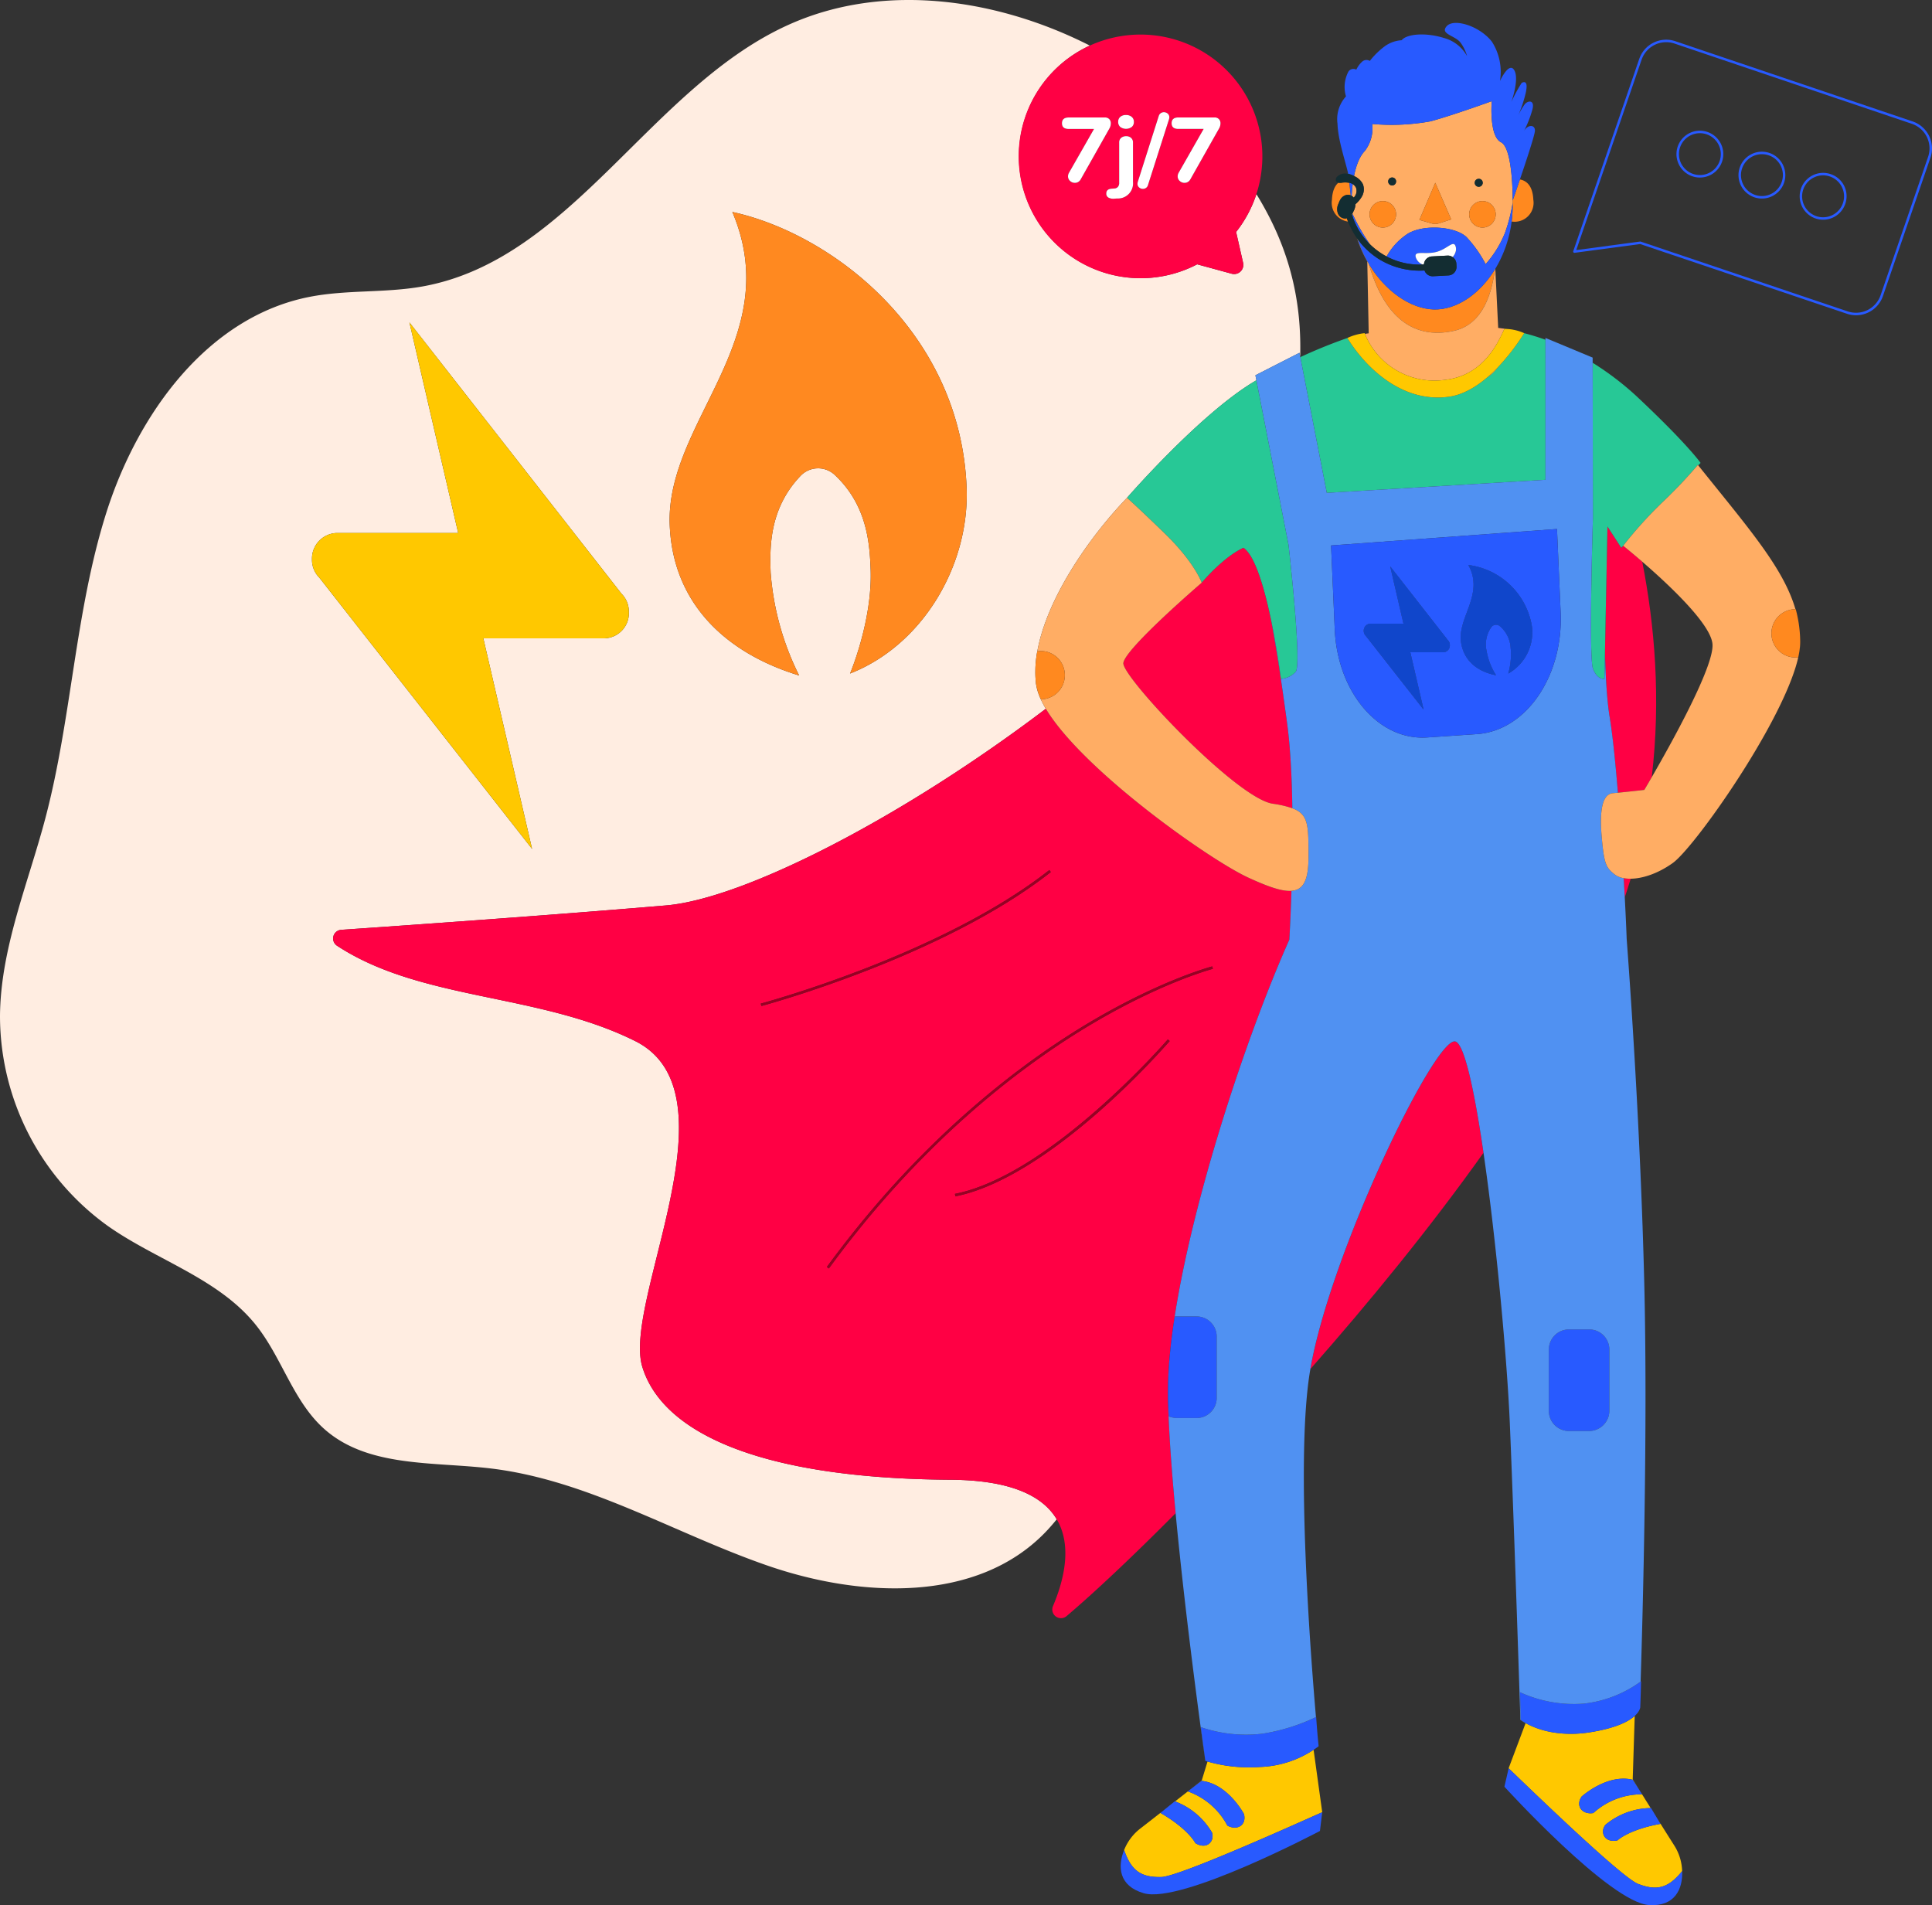 <?xml version="1.0" encoding="UTF-8"?>
<svg xmlns="http://www.w3.org/2000/svg" id="Calque_1" data-name="Calque 1" viewBox="0 0 1553.121 1531.504">
  <rect x="0" y="0" width="1553.121" height="1531.504" fill="#333333" stroke="none"/>
  <defs>
    <style>.cls-1{fill:none;}.cls-2{fill:#ffede1;}.cls-3{fill:#ffc800;}.cls-4{fill:#ff8920;}.cls-5{fill:#285aff;}.cls-6{fill:#f04;}.cls-7{fill:#fff;}.cls-8{fill:#5091f2;}.cls-9{fill:#27c896;}.cls-10{fill:#ffad64;}.cls-11{fill:#ff891f;}.cls-12{fill:#122d32;}.cls-13{fill:#132d32;}.cls-14{fill:#0039a9;opacity:0.6;isolation:isolate;}.cls-15{fill:#980023;}</style>
  </defs>
  <title>assistance-depannage-gaz-elec</title>
  <path class="cls-1" d="M1421.86,124.86a16.829,16.829,0,1,0,10.448,21.384A16.85,16.85,0,0,0,1421.86,124.86Z"></path>
  <path class="cls-1" d="M1371.986,107.979a16.824,16.824,0,1,0,9.651,8.523A16.767,16.767,0,0,0,1371.986,107.979Z"></path>
  <path class="cls-1" d="M1471.061,141.877a16.829,16.829,0,1,0,10.449,21.384A16.852,16.852,0,0,0,1471.061,141.877Z"></path>
  <path class="cls-1" d="M1327.83,624.745c14.453-24.952,49.883-88.184,48.839-106.661-.917-16.215-35.647-48.544-56.465-66.532C1330.122,502.248,1335.309,561.706,1327.83,624.745Z"></path>
  <path class="cls-1" d="M1537.038,99.554l-190.845-64.52a20.9,20.9,0,0,0-26.523,12.96l-38.192,111.3-14.336,41.737,51.339-6.866a1,1,0,0,1,.452.043l166.341,56.083a20.9,20.9,0,0,0,26.518-12.96l38.2-111.268A20.894,20.894,0,0,0,1537.038,99.554ZM1384.328,130a18.825,18.825,0,1,1-.894-14.38A18.86,18.86,0,0,1,1384.328,130Zm49.871,16.89a18.829,18.829,0,1,1-11.688-23.925A18.7,18.7,0,0,1,1434.2,146.894Zm49.2,17.018a18.829,18.829,0,1,1-11.689-23.926A18.865,18.865,0,0,1,1483.4,163.911Z"></path>
  <path class="cls-2" d="M764.13,1189.525c-154.646-.983-231.851-38.324-247.8-90.84s78.011-220.175-5.815-261.855c-77.69-38.638-171.92-32.181-239.606-76.6a6.975,6.975,0,0,1,3.383-12.77c45.935-3.153,166.747-11.6,261.036-19.614,62.994-5.352,190.415-70.827,305.409-158.112-4.2-7.006-6.927-13.545-7.781-19.389-.037-.195-.088-.386-.122-.581-.056-.5-.092-1.009-.139-1.513q-.082-.788-.145-1.582c-.007-.093-.015-.185-.022-.278q-.236-3.061-.224-6.205c0-.3.006-.607.009-.911.006-.394.012-.789.024-1.185a88.187,88.187,0,0,1,1.507-14.456l.041,0c7.561-42.243,40.931-90.918,72.1-123.443,0,0,58.082-66.945,102.149-93.391.623-.373,1.25-.736,1.875-1.1l-.787-4.028,35.4-18.08.588,3.01c1.007-37.565-5.558-75.179-25.623-113.7q-4.484-8.608-9.571-16.846a98.32,98.32,0,0,1-16.317,30.424l5.631,24.805a7.395,7.395,0,0,1-9.178,8.765l-27.749-7.57A97.965,97.965,0,1,1,876.109,36.645c-74.042-37.6-164.262-50.953-240.219-17.6C523.278,68.5,460.358,208.937,339.2,230.347c-29.769,5.258-60.567,2.478-90.237,8.273-82,15.989-138.349,94.033-163.529,173.67S57.787,577.045,36.462,657.783C22.551,710.464.5,762.063,0,816.552a208.054,208.054,0,0,0,86.894,169.12c39.307,27.619,89.1,42.12,119,79.709,20.893,26.222,29.913,61.439,55.067,83.59,34.941,30.811,87.2,25.96,133.438,31.467,78.45,9.348,148.267,52.471,222.968,78.228s167.619,30,222.686-26.609c3.325-3.42,6.445-7.016,9.444-10.715C838.78,1203.278,813.986,1189.839,764.13,1189.525ZM588.716,170.39c80.352,17.523,183.556,96.747,188.341,221.716,2.393,62.488-35.4,126.522-93.705,149.336,0,0,18.106-42.677,16.533-83.806-.787-20.565-2.727-51.382-28.707-75.736a19.542,19.542,0,0,0-27.63.634q-.208.218-.409.441c-24.793,26.294-24.367,57.171-23.6,77.736l.013.006a221.276,221.276,0,0,0,22.892,82.292c-59.9-18.3-101.67-58.685-104.063-121.173C535.2,338.783,632.081,272.5,588.716,170.39Zm-331.98,294a20.257,20.257,0,0,1-5.939-14.75,20.6,20.6,0,0,1,19.595-21.161h97.94l-39.189-169.3L499.586,477.217a20.25,20.25,0,0,1,5.939,14.75l.007.007q.009.2.015.392a20.2,20.2,0,0,1-19.61,20.769H388.555l39.189,169.3Z"></path>
  <path class="cls-3" d="M388.555,513.135h97.383a20.2,20.2,0,0,0,19.61-20.769q-.006-.2-.015-.392l-.007-.007a20.25,20.25,0,0,0-5.939-14.75L329.142,259.172l39.189,169.3h-97.94A20.6,20.6,0,0,0,250.8,449.638a20.257,20.257,0,0,0,5.939,14.75L427.744,682.432Z"></path>
  <path class="cls-4" d="M538.382,421.835c2.393,62.488,44.165,102.87,104.063,121.173a221.276,221.276,0,0,1-22.892-82.292l-.013-.006c-.767-20.565-1.193-51.442,23.6-77.736q.2-.224.409-.441a19.542,19.542,0,0,1,27.63-.634c25.98,24.354,27.92,55.172,28.707,75.736,1.573,41.13-16.533,83.806-16.533,83.806,58.305-22.813,96.1-86.848,93.705-149.336-4.786-124.969-107.99-204.193-188.341-221.716C632.081,272.5,535.2,338.783,538.382,421.835Z"></path>
  <path class="cls-5" d="M1537.683,97.661h0L1346.837,33.141a22.9,22.9,0,0,0-29.06,14.2l-38.192,111.3-14.861,43.267a1,1,0,0,0,1.078,1.316l52.712-7.049,166.115,56.006a22.862,22.862,0,0,0,29.053-14.2l38.2-111.268A22.9,22.9,0,0,0,1537.683,97.661Zm12.306,28.4-38.2,111.268a20.9,20.9,0,0,1-26.518,12.96L1318.932,194.21a1,1,0,0,0-.452-.043l-51.339,6.866,14.336-41.737,38.192-111.3a20.9,20.9,0,0,1,26.523-12.96l190.845,64.52A20.894,20.894,0,0,1,1549.989,126.065Z"></path>
  <path class="cls-5" d="M1372.634,106.087a18.825,18.825,0,1,0,10.8,9.537A18.848,18.848,0,0,0,1372.634,106.087Zm9.8,23.267a16.824,16.824,0,1,1-.8-12.852A16.844,16.844,0,0,1,1382.435,129.355Z"></path>
  <path class="cls-5" d="M1422.51,122.968a18.83,18.83,0,1,0,11.688,23.925A18.85,18.85,0,0,0,1422.51,122.968Zm9.8,23.276a16.83,16.83,0,1,1-10.448-21.384A16.719,16.719,0,0,1,1432.308,146.244Z"></path>
  <path class="cls-5" d="M1471.711,139.985a18.83,18.83,0,1,0,11.689,23.926A18.705,18.705,0,0,0,1471.711,139.985Zm9.8,23.276a16.853,16.853,0,1,1-10.449-21.384A16.848,16.848,0,0,1,1481.51,163.261Z"></path>
  <path class="cls-6" d="M820.337,142.378A98,98,0,0,0,962.4,212.472l27.749,7.57a7.395,7.395,0,0,0,9.178-8.765l-5.631-24.805A97.942,97.942,0,0,0,900.223,29.21l-.009,0a97.862,97.862,0,0,0-79.877,113.167Zm79.683,17.131a12.159,12.159,0,0,1-2.026.051l-2.058.144a8.214,8.214,0,0,1-4.851-.846,3.56,3.56,0,0,1-1.763-3.278q0-3.605,4.34-3.9l2.058-.144a4.229,4.229,0,0,0,2.943-1.311,4.845,4.845,0,0,0,1.029-3.35v-32.2a4.74,4.74,0,0,1,1.619-3.9,6.063,6.063,0,0,1,3.973-1.311,5.9,5.9,0,0,1,3.933,1.311,4.8,4.8,0,0,1,1.58,3.9V146.1A12.167,12.167,0,0,1,900.02,159.509Zm9.82-57.448a7.867,7.867,0,0,1-9.27,0l.006-.007a5.192,5.192,0,0,1-1.691-4.084,5.081,5.081,0,0,1,1.691-4.045,6.825,6.825,0,0,1,4.635-1.469,6.753,6.753,0,0,1,4.589,1.508,5.061,5.061,0,0,1,1.731,4.012A5.2,5.2,0,0,1,909.84,102.062Zm29.952-6.287L922.866,148.75a4.012,4.012,0,0,1-1.58,2.314,4.431,4.431,0,0,1-2.537.774,4.5,4.5,0,0,1-3.016-1.141,3.665,3.665,0,0,1-1.311-2.9,5.861,5.861,0,0,1,.223-1.547l16.848-52.976a4.274,4.274,0,0,1,4.123-3.088,4.589,4.589,0,0,1,3.088,1.141,3.665,3.665,0,0,1,1.311,2.9A5.9,5.9,0,0,1,939.793,95.775Zm40.1-.006a4.733,4.733,0,0,1,1.252,3.383,8.366,8.366,0,0,1-1.18,4.2l-22.945,40.645a5.447,5.447,0,0,1-2.1,2.281,5.349,5.349,0,0,1-2.688.734,5.6,5.6,0,0,1-3.828-1.508,4.779,4.779,0,0,1-1.691-3.717,5.776,5.776,0,0,1,.806-2.944l20.08-35.2H947.22q-5.376,0-5.369-4.589t5.369-4.635h29.14A4.628,4.628,0,0,1,979.893,95.768ZM859.08,94.444h29.14a4.628,4.628,0,0,1,3.527,1.324A4.733,4.733,0,0,1,893,99.151a8.365,8.365,0,0,1-1.18,4.2l-22.944,40.645a5.448,5.448,0,0,1-2.1,2.281,5.349,5.349,0,0,1-2.688.734,5.6,5.6,0,0,1-3.828-1.508,4.779,4.779,0,0,1-1.691-3.717,5.776,5.776,0,0,1,.806-2.944l20.086-35.171H859.08q-5.376,0-5.369-4.589T859.08,94.444Z"></path>
  <path class="cls-7" d="M859.08,103.668h20.381l-20.086,35.171a5.776,5.776,0,0,0-.806,2.944,4.779,4.779,0,0,0,1.691,3.717,5.6,5.6,0,0,0,3.828,1.508,5.349,5.349,0,0,0,2.688-.734,5.448,5.448,0,0,0,2.1-2.281l22.944-40.645a8.365,8.365,0,0,0,1.18-4.2,4.733,4.733,0,0,0-1.252-3.383,4.628,4.628,0,0,0-3.527-1.324H859.08q-5.362.046-5.369,4.635T859.08,103.668Z"></path>
  <path class="cls-7" d="M910.8,114.675a4.8,4.8,0,0,0-1.58-3.9,5.9,5.9,0,0,0-3.933-1.311,6.063,6.063,0,0,0-3.973,1.311,4.74,4.74,0,0,0-1.619,3.9v32.2a4.845,4.845,0,0,1-1.029,3.35,4.229,4.229,0,0,1-2.943,1.311l-2.058.144q-4.34.295-4.34,3.9a3.56,3.56,0,0,0,1.763,3.278,8.214,8.214,0,0,0,4.851.846l2.058-.144A12.167,12.167,0,0,0,910.8,146.1Z"></path>
  <path class="cls-7" d="M909.8,93.965a6.753,6.753,0,0,0-4.589-1.508,6.825,6.825,0,0,0-4.635,1.469,5.081,5.081,0,0,0-1.691,4.045,5.192,5.192,0,0,0,1.691,4.084l-.006.007a7.867,7.867,0,0,0,9.27,0,5.2,5.2,0,0,0,1.691-4.084A5.061,5.061,0,0,0,909.8,93.965Z"></path>
  <path class="cls-7" d="M935.617,90.183a4.274,4.274,0,0,0-4.123,3.088l-16.848,52.976a5.861,5.861,0,0,0-.223,1.547,3.665,3.665,0,0,0,1.311,2.9,4.5,4.5,0,0,0,3.016,1.141,4.431,4.431,0,0,0,2.537-.774,4.012,4.012,0,0,0,1.58-2.314l16.926-52.976a5.9,5.9,0,0,0,.223-1.547,3.665,3.665,0,0,0-1.311-2.9A4.589,4.589,0,0,0,935.617,90.183Z"></path>
  <path class="cls-7" d="M947.22,94.418q-5.363.046-5.369,4.635t5.369,4.589H967.6l-20.08,35.2a5.776,5.776,0,0,0-.806,2.944,4.779,4.779,0,0,0,1.691,3.717,5.6,5.6,0,0,0,3.828,1.508,5.349,5.349,0,0,0,2.688-.734,5.447,5.447,0,0,0,2.1-2.281l22.945-40.645a8.366,8.366,0,0,0,1.18-4.2,4.733,4.733,0,0,0-1.252-3.383,4.628,4.628,0,0,0-3.533-1.35Z"></path>
  <path class="cls-6" d="M1169.349,837.137c-17.44,0-99.879,170.687-115.937,263.381,47.736-54.146,96.552-113.915,139.175-173.851C1185.155,875.612,1176.828,837.137,1169.349,837.137Z"></path>
  <path class="cls-6" d="M1292.232,423.275l-2.021,101.489c.546,19.683,1.638,38.05,3.634,50.695,2.488,14.871,4.789,37.441,6.778,61.793,8.561-.827,21.194-2.262,21.194-2.262s2.323-3.876,6.012-10.245c7.479-63.039,2.293-122.5-7.626-173.193-8.943-7.727-15.32-12.81-15.343-12.828l-1.536,1.644Z"></path>
  <path class="cls-6" d="M1306.148,721.241q2.519-7.441,4.752-14.863a29.639,29.639,0,0,1-5.593-.436C1305.612,711.283,1305.893,716.408,1306.148,721.241Z"></path>
  <path class="cls-6" d="M939.1,1129.752c-.1-2.339-.173-4.622-.17-6.832,0-.077,0-.153,0-.23l0-.111a300.927,300.927,0,0,1,1.351-31.936c.014-.158.028-.317.042-.475q.185-2.023.395-4.079.654-6.7,1.542-13.368c12.49-96.385,57.4-234.644,94.26-317.412l-.029-.005s.977-15.942,1.721-39.178c-7.616.585-18.824-3.321-34.63-10.585-31.584-14.515-133.356-86.612-162.842-135.8C725.742,657.023,598.322,722.5,535.327,727.849c-94.289,8.017-215.1,16.461-261.036,19.614a6.975,6.975,0,0,0-3.383,12.77c67.686,44.414,161.916,37.957,239.606,76.6,83.826,41.68-10.135,209.339,5.815,261.855s93.155,89.857,247.8,90.84c49.856.315,74.65,13.753,85.371,31.818,12.739,21.465,5.6,49.464-3.013,69.754a6.969,6.969,0,0,0,10.908,8.057c20.793-17.592,51.63-46.37,87.69-82.716C942.093,1184.654,939.82,1154.232,939.1,1129.752ZM611.571,806.758c1.442-.382,145.235-39.062,231.973-107.325L844.78,701c-87.065,68.522-231.249,107.3-232.7,107.687Zm54.743,212.921L664.7,1018.5c75.468-103.185,155.659-163.376,209.643-195.7,58.528-35.046,99.779-45.824,100.188-45.928l.5,1.938c-.408.1-41.44,10.834-99.738,45.755C821.484,856.79,741.555,916.8,666.314,1019.679Zm101.733-57.988-.389-1.962c76.688-15.16,170.217-123.076,171.153-124.165l1.516,1.3a648.75,648.75,0,0,1-56.735,56.569C853.219,920.159,808.517,953.691,768.047,961.691Z"></path>
  <path class="cls-6" d="M999.638,440.361l-.034-.024c-16.1,7.319-32.881,27.237-33.576,28.068l.012.034s-62.022,53.231-63,64.664c-.655,11.433,91.07,108.75,120.124,113a83.323,83.323,0,0,1,15.744,3.637c-.364-24.723-1.586-49.648-4.39-69.631-4.012-29.7-8.3-58.736-12.9-82.585C1016.435,472.836,1008.938,446.656,999.638,440.361Z"></path>
  <path class="cls-3" d="M970.726,1416.053l-4.659,15.234s-3.533,2.778-8.816,6.925l8.672-6.617c21.207,2.262,34.089,26.655,34.089,26.655,2.281,8.955-5.533,13.629-13.334,9.276a57.82,57.82,0,0,0-31.776-27.47c-3.079,2.416-6.588,5.168-10.263,8.048a58.3,58.3,0,0,1,29.655,24.995c2.373,7.119-4.294,14.2-13.36,8.522,0,0-5.415-11.144-28.045-24.256l2-1.629c-6.682,5.226-13.136,10.26-17.833,13.895a40.776,40.776,0,0,0-13.373,17.536c.056.171.113.332.17.5,5.892,16.993,14.321,21.549,29.776,21.231,14.993-.61,108.9-43.064,129.289-52.1v0l.007,0-6.938-50.189a83.331,83.331,0,0,1-43.291,13.825A121.514,121.514,0,0,1,970.726,1416.053Z"></path>
  <path class="cls-5" d="M933.63,1508.9c-15.456.318-23.884-4.237-29.776-21.231-.058-.168-.118-.33-.176-.5-5.389,13.314-4.281,28.884,15.668,34.705C949.5,1530.9,1061.1,1471.86,1061.1,1471.86l1.822-15.055v0C1042.531,1465.835,948.623,1508.289,933.63,1508.9Z"></path>
  <path class="cls-5" d="M986.678,1467.526c7.8,4.353,15.615-.321,13.334-9.276,0,0-12.882-24.393-34.089-26.655l-8.672,6.617-2.394,1.827.045.017A57.82,57.82,0,0,1,986.678,1467.526Z"></path>
  <path class="cls-5" d="M960.934,1481.621c9.066,5.677,15.733-1.4,13.36-8.522A58.3,58.3,0,0,0,944.64,1448.1c-.085-.032-.167-.068-.252-.1l-9.5,7.732-2,1.629C955.519,1470.477,960.934,1481.621,960.934,1481.621Z"></path>
  <path class="cls-3" d="M1255.967,1393.508c-14.356-1.047-24.343-5.407-29.549-8.307l-13.666,36.312.021.021,0-.021c16.12,15.412,90.06,87.189,103.958,92.86,14.135,5.428,23.489,4.175,34.507-9.008q.506-.622,1.018-1.278a40.777,40.777,0,0,0-6.634-21.03c-3.208-5.039-7.609-12.021-12.155-19.255l1.411,2.348c-25.724,4.628-34.6,13.288-34.6,13.288-10.489,2.281-14.324-6.647-9.683-12.534a58.3,58.3,0,0,1,36.373-13.456c-2.48-3.956-4.847-7.736-6.923-11.054a57.819,57.819,0,0,0-39.2,15.077c-8.811,1.449-14.58-5.6-9.4-13.249,0,0,20.394-18.572,41.11-13.511l5.774,8.932c-3.484-5.57-5.8-9.28-5.8-9.28l1.611-50.971c-4.914,4.448-15.254,9.986-37.011,13.3A94.341,94.341,0,0,1,1255.967,1393.508Z"></path>
  <path class="cls-5" d="M1316.737,1514.373c-13.9-5.671-87.838-77.447-103.958-92.86l0,.021-3.384,14.762s84.953,93.391,116.388,95.128c20.742,1.285,27.068-12.98,26.511-27.337q-.525.657-1.044,1.278C1340.226,1518.548,1330.873,1519.8,1316.737,1514.373Z"></path>
  <path class="cls-5" d="M1271.445,1444.222c-5.179,7.65.59,14.7,9.4,13.249a57.819,57.819,0,0,1,39.2-15.077h.057l-1.778-2.75-5.774-8.932C1291.839,1425.65,1271.445,1444.222,1271.445,1444.222Z"></path>
  <path class="cls-5" d="M1300.283,1479.438s8.876-8.66,34.6-13.288l-1.411-2.348-6.227-10.364c-.091,0-.181.007-.272.009A58.3,58.3,0,0,0,1290.6,1466.9C1285.959,1472.79,1289.794,1481.719,1300.283,1479.438Z"></path>
  <path class="cls-8" d="M1060.028,1403.767s-.374-3.785-.988-10.542c.561,6.671.978,10.458.987,10.543Z"></path>
  <path class="cls-8" d="M940.32,1090.168c.118-1.361.262-2.719.395-4.079Q940.507,1088.143,940.32,1090.168Z"></path>
  <path class="cls-8" d="M938.927,1122.579l0,.111q-.015-16.053,1.349-32.047A300.927,300.927,0,0,0,938.927,1122.579Z"></path>
  <path class="cls-5" d="M1014.972,1393.658a112.1,112.1,0,0,1-49.619-5.244c2.148,15.878,3.428,25.751,3.588,26.991l.018.136c.588.178,1.178.344,1.768.512a121.514,121.514,0,0,0,41.971,4.385,83.331,83.331,0,0,0,43.291-13.825c1.369-.907,2.722-1.843,4.041-2.833v-.012c-.009-.084-.426-3.871-.987-10.543-.3-3.548-.637-7.895-.978-12.96-.053.025-.107.048-.161.073A155.872,155.872,0,0,1,1014.972,1393.658Z"></path>
  <path class="cls-5" d="M1273.215,1369.5a103.971,103.971,0,0,1-51.245-9.145c.295,13.688.642,22.21.642,22.21s11.633,9.26,33.354,10.942a94.341,94.341,0,0,0,21.162-.82c21.757-3.31,32.1-8.848,37.011-13.3,4.3-3.894,4.446-6.954,4.446-6.954s.328-7.513.656-20.9c-.114.084-.231.162-.345.245A95.616,95.616,0,0,1,1273.215,1369.5Z"></path>
  <path class="cls-5" d="M1277.43,1068.706h-16q-.161,0-.323,0a16.166,16.166,0,0,0-16,16.33v48.99q0,.161,0,.323a16.166,16.166,0,0,0,16.323,16.007h16a16.389,16.389,0,0,0,16.323-16.33v-48.99q0-.161,0-.323A16.166,16.166,0,0,0,1277.43,1068.706Z"></path>
  <path class="cls-5" d="M940.32,1090.168c-.014.158-.029.317-.042.475q-1.363,15.98-1.349,32.047c0,.077,0,.153,0,.23,0,2.209.068,4.492.17,6.832.125,2.853.3,5.795.479,8.849a19.082,19.082,0,0,0,6.2,1.311h16a16.166,16.166,0,0,0,16.323-16.007q0-.161,0-.323v-49a16.166,16.166,0,0,0-16-16.33q-.161,0-.323,0h-17.3q-1.257,7.211-2.217,14.465-.9,6.671-1.542,13.368C940.582,1087.449,940.438,1088.807,940.32,1090.168Z"></path>
  <path class="cls-9" d="M905.979,400.189s7.1,6.09,30.627,28.917c23.295,22.692,29.17,38.6,29.422,39.3.7-.831,17.473-20.749,33.576-28.068l.034.024c9.3,6.295,16.8,32.475,21.98,57.16,5.219,24.855,8.09,48.195,8.09,48.195a17.4,17.4,0,0,0,11.865-5.657c5.264-5.69-5.729-102.1-5.729-102.1l-.028-.027h.022L1010,305.693c-.625.369-1.252.732-1.875,1.1C964.061,333.243,905.979,400.189,905.979,400.189Z"></path>
  <path class="cls-9" d="M1280.515,416.737c-.1,3.371-3.379,111.25,0,120.587,3.435,9.486,9.276,8.391,9.276,8.391l.417-20.952,2.021-101.489,11.093,17.093,1.536-1.644h0a335.9,335.9,0,0,1,32-35.4,397.5,397.5,0,0,0,28.051-29.585l.3.378,1.866-2s-10.331-15.038-51.789-53.9a235.275,235.275,0,0,0-34.987-26.6Z"></path>
  <path class="cls-9" d="M1066.6,396.2l175.775-10.513V273.106q-8.429-3.033-17.1-5.284a173.962,173.962,0,0,1-20.977,27.244,35.176,35.176,0,0,1-8.918,8.453c-9.362,7.952-20.079,14.174-31.459,15.519-39.151,4.9-68.327-26.763-80.753-47.335q-19.321,6.749-37.874,15.389Z"></path>
  <path class="cls-8" d="M1298,702.931c-6.857-5.553-8.49-7.867-10.45-30.7-1.967-23.187,1.311-33.964,9.138-34.62,1.139-.1,2.482-.219,3.94-.36-1.989-24.352-4.291-46.922-6.778-61.793-2-12.645-3.088-31.012-3.634-50.695l-.417,20.952s-5.841,1.095-9.276-8.391c-3.381-9.338-.106-117.216,0-120.587l-.207-125.117-.007-4.161-37.924-15.786V385.688L1066.6,396.2l-21.3-109.11-.1-.5-.588-3.01-35.4,18.08.787,4.028,25.835,132.24h-.022l.028.027s10.994,96.406,5.729,102.1a17.4,17.4,0,0,1-11.865,5.657s-2.872-23.34-8.09-48.195c4.6,23.849,8.89,52.885,12.9,82.585,2.8,19.984,4.026,44.908,4.39,69.631,13.161,4.932,12.982,14.006,12.982,39.145,0,18.228-3.842,26.487-13.685,27.243-.744,23.236-1.721,39.178-1.721,39.178l.029.005c-36.861,82.767-81.77,221.027-94.26,317.412q.973-7.25,2.217-14.465h17.3q.161,0,.323,0a16.166,16.166,0,0,1,16,16.33v49q0,.161,0,.323a16.166,16.166,0,0,1-16.323,16.007h-16a19.082,19.082,0,0,1-6.2-1.311c-.18-3.054-.354-6-.479-8.849.722,24.48,3,54.9,5.988,86.685,8.647,91.84,23.294,195.023,23.855,198.968-.16-1.24-1.44-11.114-3.588-26.991a112.1,112.1,0,0,0,49.619,5.244,155.872,155.872,0,0,0,42.929-13.32c-4.845-56.335-15.553-200.037-5.74-271.8q.533-3.9,1.25-8.019c16.058-92.694,98.5-263.381,115.937-263.381,7.479,0,15.806,38.475,23.238,89.53,10.41,71.518,19.061,167.724,21.157,217.461,3.593,85.242,8.49,238.406,8.49,238.406a34.01,34.01,0,0,0,4.186,2.668c5.206,2.9,15.193,7.261,29.549,8.307-21.722-1.682-33.354-10.942-33.354-10.942s-.347-8.522-.642-22.21a103.971,103.971,0,0,0,51.245,9.145,95.616,95.616,0,0,0,45.682-17.718c1.713-54.117,5.814-204.106,2.9-321.317-3-120.8-11.35-238.9-14.112-275.693l0,0c-.244-7.037-.774-18.946-1.543-33.532-.255-4.833-.536-9.957-.841-15.3A16.406,16.406,0,0,1,1298,702.931ZM1254.6,492.5c2.1,50.714-27.317,94.262-66.421,97.566l-40.782,2.753c-39.1,2.753-72.314-36.377-74.419-87.091l-2.944-67.247,181.622-13.229Zm39.15,592.538v48.99a16.389,16.389,0,0,1-16.323,16.33h-16a16.166,16.166,0,0,1-16.323-16.007q0-.161,0-.323v-48.99a16.166,16.166,0,0,1,16-16.33q.161,0,.323,0h16a16.166,16.166,0,0,1,16.323,16.007Q1293.755,1084.874,1293.754,1085.036Z"></path>
  <path class="cls-10" d="M832.693,548.254c-.049-.527-.106-1.054-.145-1.582Q832.612,547.465,832.693,548.254Z"></path>
  <path class="cls-10" d="M832.526,546.393q-.223-3.1-.224-6.205Q832.29,543.332,832.526,546.393Z"></path>
  <path class="cls-10" d="M832.311,539.278c0-.4.015-.79.024-1.185C832.323,538.489,832.317,538.883,832.311,539.278Z"></path>
  <path class="cls-10" d="M903.042,533.1c.977-11.433,63-64.664,63-64.664l-.012-.034c-.252-.7-6.128-16.607-29.422-39.3-23.528-22.826-30.627-28.917-30.627-28.917-31.165,32.525-64.536,81.2-72.1,123.443a19.753,19.753,0,0,1,6.161,0,19.424,19.424,0,0,1-3.278,38.54,49.345,49.345,0,0,1-3.811-11.829c.855,5.844,3.582,12.383,7.781,19.389,29.486,49.191,131.258,121.288,162.842,135.8,15.806,7.264,27.014,11.17,34.63,10.585,9.842-.756,13.685-9.015,13.685-27.243,0-25.14.179-34.213-12.982-39.145a83.323,83.323,0,0,0-15.744-3.637C994.112,641.853,902.386,544.536,903.042,533.1Z"></path>
  <path class="cls-11" d="M856.024,542.589a19.424,19.424,0,0,0-15.981-18.952,19.753,19.753,0,0,0-6.161,0l-.041,0a88.187,88.187,0,0,0-1.507,14.456c-.009.395-.02.79-.024,1.185,0,.3-.01.607-.009.911q0,3.1.224,6.205c.007.093.015.185.022.278.04.528.1,1.055.145,1.582.047.5.083,1.01.139,1.513.034.2.086.386.122.581a49.345,49.345,0,0,0,3.811,11.829A19.424,19.424,0,0,0,856.024,542.589Z"></path>
  <path class="cls-10" d="M1446.324,503.547c.058.449.109.9.161,1.348C1446.43,504.446,1446.384,503.995,1446.324,503.547Z"></path>
  <path class="cls-10" d="M1446.932,509.673q.22,3.228.241,6.469v-.011C1447.174,513.951,1447.078,511.8,1446.932,509.673Z"></path>
  <path class="cls-10" d="M1446.671,506.584c.09.918.173,1.836.239,2.756Q1446.81,507.957,1446.671,506.584Z"></path>
  <path class="cls-10" d="M1439.989,528.232a19.418,19.418,0,0,1,3.359-38.523c-9.714-33.262-37.54-64.91-78.129-115.593l-.3-.378a397.5,397.5,0,0,1-28.051,29.585,335.9,335.9,0,0,0-32,35.4h0c.023.018,6.4,5.1,15.343,12.828,20.818,17.988,55.548,50.317,56.465,66.532,1.045,18.477-34.386,81.709-48.839,106.661-3.689,6.369-6.012,10.245-6.012,10.245s-12.633,1.435-21.194,2.262c-1.458.141-2.8.264-3.94.36-7.827.656-11.105,11.433-9.138,34.62,1.96,22.833,3.592,25.147,10.45,30.7a16.406,16.406,0,0,0,7.312,3.01,29.639,29.639,0,0,0,5.593.436c9.375-.11,21.641-3.952,33.771-12.591,19.242-13.7,102.459-132.877,102.5-177.62a61.938,61.938,0,0,1-1.631,12.394A33.59,33.59,0,0,1,1439.989,528.232Z"></path>
  <path class="cls-11" d="M1446.91,509.34c-.066-.92-.148-1.838-.239-2.756-.055-.564-.122-1.126-.187-1.689-.052-.45-.1-.9-.161-1.348a103.322,103.322,0,0,0-2.742-13.849c-.079,0-.155.01-.234.01a19.418,19.418,0,0,0-3.359,38.523,33.59,33.59,0,0,0,5.552.328,61.938,61.938,0,0,0,1.631-12.394v-.025q-.018-3.24-.241-6.469C1446.924,509.562,1446.918,509.451,1446.91,509.34Z"></path>
  <path class="cls-10" d="M1195.387,303.519a35.176,35.176,0,0,0,8.918-8.453A118.835,118.835,0,0,1,1195.387,303.519Z"></path>
  <path class="cls-11" d="M1216.018,165.047q0,2.217-.094,4.4-.187,4.378-.734,8.619a15.2,15.2,0,0,0,17.44-17.5c-.519-12.187-6.323-15.529-10.787-16.283-3.2,9.435-5.79,16.851-5.816,16.928Q1216.019,163.136,1216.018,165.047Z"></path>
  <path class="cls-11" d="M1086.775,172.261c.121.405.256.8.385,1.2-.057-.5-.121-.991-.17-1.49C1086.924,172.075,1086.845,172.164,1086.775,172.261Z"></path>
  <path class="cls-11" d="M1082.042,175.615a6.281,6.281,0,0,1-6.365-3.71,9.794,9.794,0,0,1,.1-7.69c1.39-3.455,2.367-5.933,5.841-7.277q.122-.043.247-.082a5.877,5.877,0,0,1,3.981.187c-.334-2.891-.735-6.56-1.053-10.06a18.558,18.558,0,0,0-6.322-.095,9.091,9.091,0,0,1-2.557-.011c-2.667,2.3-4.863,6.419-5.172,13.692a15.229,15.229,0,0,0,12.555,17.5c.119.02.24.027.359.043-.349-.9-.673-1.809-.981-2.725C1082.468,175.466,1082.26,175.551,1082.042,175.615Z"></path>
  <path class="cls-10" d="M1112.531,210.55l-.2-.106c.055.063.107.128.163.191C1112.5,210.606,1112.519,210.579,1112.531,210.55Z"></path>
  <path class="cls-10" d="M1132.087,187.631c13.432-7.67,38.344-5.323,46.866,2.983a97.323,97.323,0,0,1,15.34,21.725,86.531,86.531,0,0,0,15.55-25.134,133.668,133.668,0,0,0,6.175-24.072v1.914q0-1.91.008-3.833l0,0s.42-41.969-9.374-46.866-7.454-33.014-7.454-33.014-31.742,11.5-49.206,16.186a174.473,174.473,0,0,1-46.866,2.13,29.815,29.815,0,0,1-5.966,21.725c-4.56,4.733-7.168,12.532-8.662,20.074.3.158.6.3.887.478a14.056,14.056,0,0,1,6.215,6.1,11.524,11.524,0,0,1-.728,9.833,24.248,24.248,0,0,1-5.257,6.291,12.446,12.446,0,0,1-1.673,5.941,8.95,8.95,0,0,1-.784,1.586,157.825,157.825,0,0,0,14.084,24.632,57.053,57.053,0,0,0,13.458,9.852A51.783,51.783,0,0,1,1132.087,187.631Zm56.666-43.883a3.14,3.14,0,0,1,3.193,3.087q0,.053,0,.106a3.193,3.193,0,1,1-3.193-3.193Zm2.983,17.89a10.653,10.653,0,1,1-10.653,10.653A10.653,10.653,0,0,1,1191.736,161.638Zm-37.917-14.7,12.777,29.4-9.8,3.193a10.188,10.188,0,0,1-6.175,0l-9.584-2.766Zm-34.7-4.255a3.14,3.14,0,0,1,3.193,3.087q0,.053,0,.106a3.193,3.193,0,1,1-3.193-3.193Zm-7.48,18.952a10.653,10.653,0,1,1-10.653,10.653A10.653,10.653,0,0,1,1111.64,161.638Z"></path>
  <path class="cls-10" d="M1086.99,171.975c.05.5.113.994.17,1.49q.143.443.292.882c-.108-.878-.22-1.755-.3-2.642C1087.093,171.794,1087.047,171.889,1086.99,171.975Z"></path>
  <path class="cls-10" d="M1086.625,157.44a5.89,5.89,0,0,1,1.614,1.42c.244-.28.5-.554.726-.846a7.519,7.519,0,0,0,1.114-7.139,7.327,7.327,0,0,0-2.638-2.878C1086.979,151.618,1086.744,154.908,1086.625,157.44Z"></path>
  <path class="cls-11" d="M1156.795,179.529l9.8-3.193-12.777-29.4-12.783,29.821,9.584,2.766A10.188,10.188,0,0,0,1156.795,179.529Z"></path>
  <path class="cls-12" d="M1119.12,149.072a3.193,3.193,0,0,0,3.193-3.193q0-.053,0-.106a3.14,3.14,0,0,0-3.193-3.087,3.193,3.193,0,0,0,0,6.385Z"></path>
  <path class="cls-12" d="M1188.753,150.134a3.193,3.193,0,0,0,3.193-3.193q0-.053,0-.106a3.14,3.14,0,0,0-3.193-3.087,3.193,3.193,0,1,0,0,6.385Z"></path>
  <path class="cls-11" d="M1152.75,248.769c-19-.555-39.355-14.845-52.363-36.623,13.266,46.049,38.644,60.535,68.587,53.766,21.841-4.935,29.89-27.458,32.821-49.4C1189.487,236.53,1170.867,249.138,1152.75,248.769Z"></path>
  <path class="cls-5" d="M1087.158,171.688l-.01.017c.084.887.2,1.764.3,2.642a56.462,56.462,0,0,0,13.79,21.973A157.825,157.825,0,0,1,1087.158,171.688Z"></path>
  <path class="cls-5" d="M1216.018,165.047v-1.914a133.668,133.668,0,0,1-6.175,24.072,86.531,86.531,0,0,1-15.55,25.134,97.323,97.323,0,0,0-15.34-21.725c-8.522-8.306-33.433-10.653-46.866-2.983a51.783,51.783,0,0,0-17.387,18.54,56.414,56.414,0,0,0,29.043,6.478,9.221,9.221,0,0,1-5.644-5.9c-1.541-5.762,7.67-1.836,16.717-4.261,8.876-2.373,13.832-10.1,15.432-4.137.742,2.765-.252,5.732-2.451,8.337a6.852,6.852,0,0,1,2.968,5.288l.118,2.219a6.864,6.864,0,0,1-6.489,7.219l-12.373.659a6.868,6.868,0,0,1-6.859-4.63,62.359,62.359,0,0,1-32.632-6.892c-.012.029-.026.056-.039.085-.056-.063-.108-.128-.163-.191-1.522-.8-3.023-1.642-4.479-2.569a62.429,62.429,0,0,1-16.439-15.581,96.715,96.715,0,0,0,8.976,19.852c13.008,21.778,33.358,36.068,52.363,36.623,18.117.369,36.737-12.238,49.046-32.259.088-.143.18-.28.267-.423a97.216,97.216,0,0,0,13.127-38.016q.543-4.238.734-8.619Q1216.017,167.265,1216.018,165.047Z"></path>
  <path class="cls-7" d="M1170.247,198.35c-1.6-5.966-6.556,1.763-15.432,4.137-9.047,2.426-18.257-1.5-16.717,4.261a9.221,9.221,0,0,0,5.644,5.9c.312-.015.626-.043.938-.063a6.857,6.857,0,0,1,6.479-6.448h.007l12.372-.659a6.833,6.833,0,0,1,4.258,1.208C1169.994,204.082,1170.989,201.114,1170.247,198.35Z"></path>
  <circle class="cls-11" cx="1111.64" cy="172.291" r="10.653"></circle>
  <circle class="cls-11" cx="1191.736" cy="172.291" r="10.653"></circle>
  <path class="cls-5" d="M1086.625,157.44c.119-2.531.354-5.822.816-9.443a7.322,7.322,0,0,0-2.41-.977c-.078-.016-.156-.022-.234-.036.318,3.5.719,7.169,1.053,10.06A5.933,5.933,0,0,1,1086.625,157.44Z"></path>
  <path class="cls-5" d="M1088.5,141.455c1.494-7.542,4.1-15.342,8.662-20.074a29.815,29.815,0,0,0,5.966-21.725,174.473,174.473,0,0,0,46.866-2.13c17.464-4.687,49.206-16.186,49.206-16.186s-2.34,28.117,7.454,33.014,9.374,46.866,9.374,46.866l0,0c.027-.076,2.615-7.492,5.816-16.928,5.178-15.263,11.955-35.8,12.072-39.092.21-5.113-5.539-5.323-8.732,0a90.9,90.9,0,0,0,6.608-16.828c2.34-8.306-3.409-7.67-5.966-4.687a52.905,52.905,0,0,0-5.539,9.584,107.479,107.479,0,0,0,6.175-18.316c2.34-10.227-1.278-9.375-3.193-8.306a115.055,115.055,0,0,0-8.306,15.34s6.6-18.316,2.34-25.567-11.505,8.732-11.505,8.732a44.919,44.919,0,0,0-6.392-31.526c-9.8-12.783-30.674-19.168-36.423-12.567-5.749,6.392,7.028,7.454,11.289,13.419a34.968,34.968,0,0,1,5.113,10.653,30.326,30.326,0,0,0-18.959-14.7c-14.488-4.471-29.611-3.193-33.656,1.914a25.659,25.659,0,0,0-13.635,4.9A62.991,62.991,0,0,0,1101.2,48.955a5.244,5.244,0,0,0-5.966.426,20.28,20.28,0,0,0-4.9,6.6,4.963,4.963,0,0,0-6.175,1.278,26.341,26.341,0,0,0-2.13,20.237,27.015,27.015,0,0,0-6.818,21.941c.358,13.058,6.423,30.32,8.611,40.312A17.154,17.154,0,0,1,1088.5,141.455Z"></path>
  <path class="cls-10" d="M1216.09,264.941l-.583-.059c.189.03.376.072.565.105Z"></path>
  <path class="cls-10" d="M1161.069,305.428c31.014-3.271,42.736-28.943,48.282-41.025.763,0,1.525.023,2.285.066-2.319-.255-5.107-.579-7.259-.879l-2.314-47.505c-.087.143-.179.281-.267.423-2.931,21.944-10.98,44.467-32.821,49.4-29.943,6.769-55.322-7.717-68.587-53.766a96.715,96.715,0,0,1-8.976-19.852c-.1-.132-.2-.262-.293-.395a96.793,96.793,0,0,0,8.034,18.29l1.135,57.754-3.049.419A60.364,60.364,0,0,0,1161.069,305.428Z"></path>
  <path class="cls-3" d="M1163.927,319.038c11.38-1.344,22.1-7.567,31.459-15.519a118.835,118.835,0,0,0,8.918-8.453,173.962,173.962,0,0,0,20.977-27.244l.006-.009a38.4,38.4,0,0,0-9.215-2.825c-.189-.033-.376-.075-.565-.105a38.423,38.423,0,0,0-3.872-.412c-.76-.043-1.521-.069-2.285-.066-5.546,12.082-17.267,37.753-48.282,41.025a60.364,60.364,0,0,1-63.83-37.067c-.075-.184-.158-.364-.231-.549a43.953,43.953,0,0,0-13.852,3.861l.018.029C1095.6,292.275,1124.776,323.939,1163.927,319.038Z"></path>
  <path class="cls-13" d="M1107.851,207.875c1.456.926,2.956,1.77,4.479,2.569l.2.106a62.359,62.359,0,0,0,32.632,6.892,6.868,6.868,0,0,0,6.859,4.63l12.373-.659a6.864,6.864,0,0,0,6.489-7.219l-.118-2.219a6.887,6.887,0,0,0-7.226-6.5l-12.372.659h-.007a6.857,6.857,0,0,0-6.479,6.448c-.313.02-.626.048-.938.063a56.414,56.414,0,0,1-29.043-6.478,57.053,57.053,0,0,1-13.458-9.852,56.462,56.462,0,0,1-13.79-21.973q-.15-.439-.292-.882c-.13-.4-.264-.8-.385-1.2.07-.1.149-.186.215-.286s.1-.181.158-.27l.01-.017a8.95,8.95,0,0,0,.784-1.586,12.446,12.446,0,0,0,1.673-5.941,24.248,24.248,0,0,0,5.257-6.291,11.524,11.524,0,0,0,.728-9.833,14.056,14.056,0,0,0-6.215-6.1c-.287-.176-.591-.319-.887-.478a17.379,17.379,0,0,0-6.383-1.974,9.112,9.112,0,0,0-7.093,2.445,3.324,3.324,0,0,0-.937,3.822,2.572,2.572,0,0,0,1.836,1.13,9.091,9.091,0,0,0,2.557.011,18.558,18.558,0,0,1,6.322.095c.078.015.156.021.234.036a7.4,7.4,0,0,1,5.048,3.855,7.519,7.519,0,0,1-1.114,7.139c-.23.293-.482.566-.726.846a5.884,5.884,0,0,0-6.37-2q-.124.038-.247.082c-3.474,1.344-4.451,3.822-5.841,7.277a9.794,9.794,0,0,0-.1,7.69,6.281,6.281,0,0,0,6.365,3.71c.218-.064.427-.149.637-.228.308.917.632,1.826.981,2.725a62.465,62.465,0,0,0,7.459,13.787c.1.133.2.262.293.395A62.429,62.429,0,0,0,1107.851,207.875Z"></path>
  <path class="cls-5" d="M1070.038,438.48l2.944,67.247c2.1,50.714,35.321,89.844,74.419,87.091l40.782-2.753c39.1-3.3,68.519-46.853,66.421-97.566l-2.943-67.247Zm90.146,85.865h-26.452l10.646,45.987L1097.926,511.1a5.5,5.5,0,0,1-1.613-4.005,5.6,5.6,0,0,1,5.323-5.749h26.615l-10.646-45.987,46.289,59.229a5.5,5.5,0,0,1,1.613,4.005c0,.036,0,.071,0,.107A5.487,5.487,0,0,1,1160.184,524.345Zm52.307,17.077a54.975,54.975,0,0,0,1.908-20.643,24.609,24.609,0,0,0-8.817-17.569,4.74,4.74,0,0,0-6.65.839c-.03.039-.06.078-.089.118a24.137,24.137,0,0,0-3.756,19.352h-.006a53.7,53.7,0,0,0,7.572,19.3c-14.914-2.93-26-11.636-28.136-26.662-2.832-19.968,18.9-38.383,5.9-61.95a59.308,59.308,0,0,1,50.983,48.832A37.977,37.977,0,0,1,1212.491,541.422Z"></path>
  <path class="cls-5" d="M1163.894,514.59l-46.289-59.229,10.646,45.987h-26.615a5.6,5.6,0,0,0-5.323,5.749,5.5,5.5,0,0,0,1.613,4.005l46.453,59.229-10.646-45.987h26.452a5.487,5.487,0,0,0,5.327-5.642c0-.036,0-.071,0-.107A5.5,5.5,0,0,0,1163.894,514.59Z"></path>
  <path class="cls-14" d="M1163.894,514.59l-46.289-59.229,10.646,45.987h-26.615a5.6,5.6,0,0,0-5.323,5.749,5.5,5.5,0,0,0,1.613,4.005l46.453,59.229-10.646-45.987h26.452a5.487,5.487,0,0,0,5.327-5.642c0-.036,0-.071,0-.107A5.5,5.5,0,0,0,1163.894,514.59Z"></path>
  <path class="cls-5" d="M1180.414,454.207c13,23.567-8.732,41.982-5.9,61.95,2.137,15.025,13.223,23.731,28.136,26.662a53.7,53.7,0,0,1-7.572-19.3h.006a24.137,24.137,0,0,1,3.756-19.352c.029-.04.059-.079.089-.118a4.74,4.74,0,0,1,6.65-.839,24.609,24.609,0,0,1,8.817,17.569,54.975,54.975,0,0,1-1.908,20.643,37.977,37.977,0,0,0,18.906-38.383A59.308,59.308,0,0,0,1180.414,454.207Z"></path>
  <path class="cls-14" d="M1180.414,454.207c13,23.567-8.732,41.982-5.9,61.95,2.137,15.025,13.223,23.731,28.136,26.662a53.7,53.7,0,0,1-7.572-19.3h.006a24.137,24.137,0,0,1,3.756-19.352c.029-.04.059-.079.089-.118a4.74,4.74,0,0,1,6.65-.839,24.609,24.609,0,0,1,8.817,17.569,54.975,54.975,0,0,1-1.908,20.643,37.977,37.977,0,0,0,18.906-38.383A59.308,59.308,0,0,0,1180.414,454.207Z"></path>
  <path class="cls-15" d="M843.544,699.433C756.806,767.7,613.013,806.376,611.571,806.758l.514,1.934c1.446-.384,145.63-39.165,232.7-107.687Z"></path>
  <path class="cls-15" d="M975.026,778.806l-.5-1.937c-.409.1-41.66,10.882-100.188,45.928-53.983,32.325-134.175,92.517-209.643,195.7l1.615,1.181C741.555,916.8,821.484,856.79,875.288,824.562,933.585,789.641,974.618,778.911,975.026,778.806Z"></path>
  <path class="cls-15" d="M940.328,836.868l-1.516-1.3c-.937,1.088-94.465,109-171.153,124.165l.389,1.962c40.47-8,85.172-41.532,115.545-68.253A648.75,648.75,0,0,0,940.328,836.868Z"></path>
</svg>
